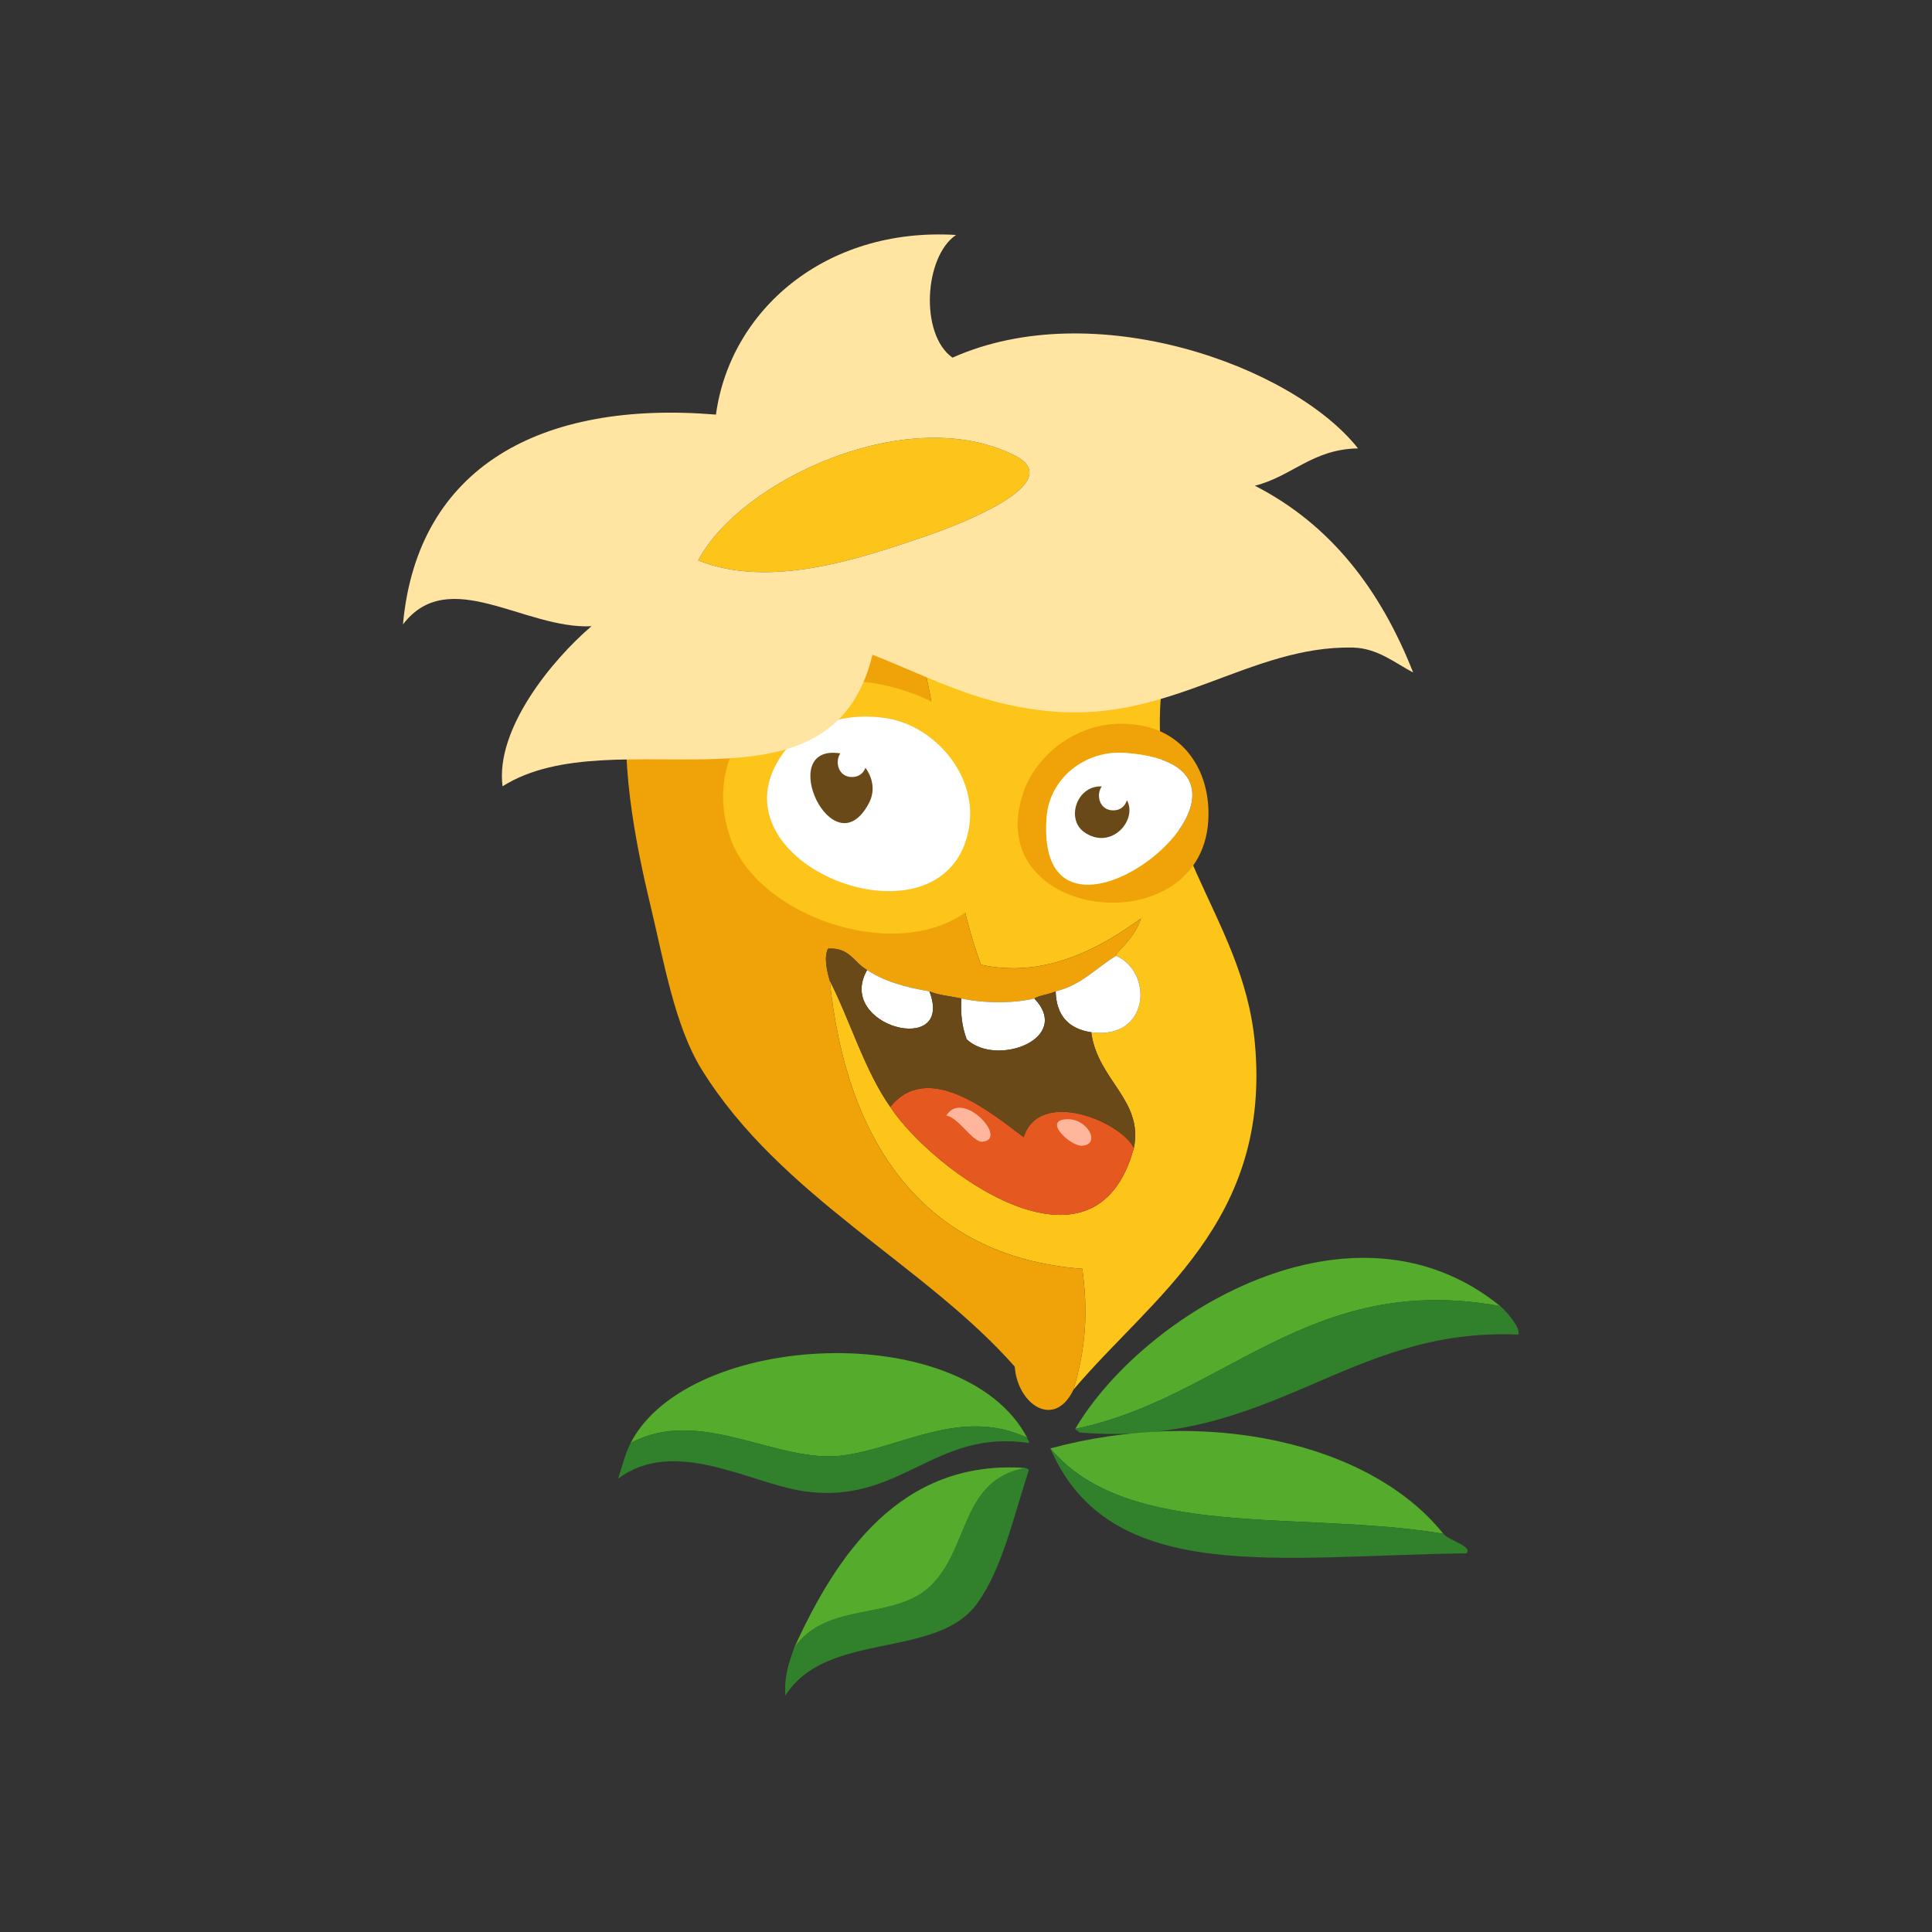 <?xml version="1.0" encoding="UTF-8"?>
<svg width="171px" height="171px" viewBox="0 0 171 171" version="1.1" xmlns="http://www.w3.org/2000/svg" xmlns:xlink="http://www.w3.org/1999/xlink">
    <rect x="0" y="0" width="171" height="171" fill="#333333" stroke="none"/>
    <!-- Generator: Sketch 43.1 (39012) - http://www.bohemiancoding.com/sketch -->
    <title>horce_oddily</title>
    <desc>Created with Sketch.</desc>
    <defs></defs>
    <g id="Page-1" stroke="none" stroke-width="1" fill="none" fill-rule="evenodd">
        <g id="horce_oddily">
            <g id="Vrstva_6" transform="translate(23, 8)">
                <g id="Group" transform="translate(12, 12)">
                    <g id="Shape">
                        <g transform="translate(19, 25)">
                            <path d="M24.009,4.806 C30.323,14.05 28.443,28.581 32.824,40.382 C38.566,41.661 43.544,38.802 46.991,36.29 C46.542,37.624 45.659,38.526 44.787,39.438 L44.787,39.594 C48.155,41.108 47.692,47.074 42.583,46.364 C43.134,50.587 47.212,52.354 46.361,56.594 C42.946,69.262 28.468,58.553 24.796,52.975 C22.524,49.737 21.296,45.455 19.444,41.797 C20.858,55.785 27.517,66.227 41.796,67.299 C42.276,70.858 42.185,74.082 41.009,78.002 C47.92,69.801 58.536,63.154 57.066,47.307 C55.994,35.744 47.142,29.551 48.88,15.352 C49.394,11.164 55.083,2.709 47.778,0.713 C40.963,-1.147 30.48,3.31 24.009,4.806 Z" fill="#FDC51A"></path>
                            <path d="M24.009,4.806 C19.536,8.749 3.768,9.372 1.972,15.826 C0.496,21.123 2.345,30.039 3.545,35.031 C4.768,40.115 5.716,45.808 8.11,49.67 C15.079,60.912 27.864,66.934 35.814,75.959 C36.061,79.316 39.321,81.522 41.008,78.004 C42.184,74.084 42.276,70.859 41.795,67.301 C27.517,66.229 20.857,55.787 19.443,41.799 C19.23,41.08 18.89,39.783 19.285,38.967 C21.206,38.83 21.597,40.223 22.748,40.856 C24.223,41.848 26.146,42.389 28.258,42.745 C29.069,43.089 30.139,43.173 31.092,43.374 C32.928,43.8 35.725,43.835 37.545,43.374 C38.085,43.075 38.861,43.013 39.435,42.745 C41.715,42.192 43.02,40.663 44.787,39.597 L44.787,39.441 C45.659,38.529 46.542,37.627 46.991,36.293 C43.544,38.805 38.566,41.664 32.824,40.385 C28.442,28.581 30.323,14.05 24.009,4.806 Z" fill="#F0A308"></path>
                            <path d="M44.787,39.595 C43.02,40.661 41.716,42.191 39.435,42.743 C39.497,44.938 40.625,46.065 42.582,46.364 C47.692,47.075 48.155,41.108 44.787,39.595 Z" fill="#FFFFFF"></path>
                            <path d="M22.749,40.854 C19.899,45.844 30.523,48.596 28.259,42.743 C26.147,42.388 24.224,41.847 22.749,40.854 Z" fill="#FFFFFF"></path>
                            <path d="M37.546,43.372 C35.726,43.833 32.929,43.798 31.093,43.372 C30.993,44.837 31.19,46.005 31.566,46.993 C34.194,49.464 40.933,46.937 37.546,43.372 Z" fill="#FFFFFF"></path>
                            <path d="M24.796,52.976 C28.469,58.554 42.946,69.263 46.361,56.595 C45.096,54.195 37.996,51.308 36.602,55.652 C33.819,53.575 28.161,48.765 24.796,52.976 Z" fill="#E5581F"></path>
                            <path d="M41.167,81.466 C54.335,78.782 61.89,67.501 78.788,70.605 C65.716,59.989 47.192,71.265 41.167,81.466 Z" fill="#55AB2B"></path>
                            <path d="M41.167,81.466 C41.206,81.638 41.48,81.573 41.481,81.782 C58.591,83.247 65.104,72.464 80.362,73.124 C80.682,72.669 79.426,71.144 78.788,70.604 C61.89,67.501 54.335,78.782 41.167,81.466 Z" fill="#31802C"></path>
                            <path d="M1.813,82.726 C7.978,79.421 14.774,84.564 20.545,83.828 C25.803,83.158 31.043,79.521 36.916,82.254 C31.342,71.632 6.929,72.776 1.813,82.726 Z" fill="#55AB2B"></path>
                            <path d="M1.813,82.726 C1.334,83.664 1.059,84.806 0.711,85.874 C5.689,82.147 12.336,86.261 17.082,86.976 C25.686,88.275 28.648,81.441 37.072,82.726 C37.117,82.472 36.924,82.455 36.916,82.253 C31.043,79.521 25.803,83.157 20.545,83.827 C14.774,84.563 7.979,79.421 1.813,82.726 Z" fill="#31802C"></path>
                            <path d="M38.963,83.198 C45.851,91.401 61.099,88.632 73.751,90.755 C67.274,82.671 52.739,79.476 38.963,83.198 Z" fill="#55AB2B"></path>
                            <path d="M38.963,83.198 C44.245,95.43 59.129,92.68 75.798,92.485 C76.392,91.856 74.227,91.354 73.751,90.755 C61.099,88.632 45.851,91.401 38.963,83.198 Z" fill="#31802C"></path>
                            <path d="M36.759,84.931 C31.039,85.984 31.838,91.943 28.416,95.32 C25.173,98.519 19.255,96.646 16.296,100.83 C15.868,102.08 15.391,103.283 15.509,105.08 C19.187,99.264 28.896,101.937 32.509,96.894 C34.712,93.82 35.678,89.341 37.073,85.087 C36.946,85.058 36.917,84.929 36.759,84.931 Z" fill="#31802C"></path>
                            <path d="M31.093,43.372 C30.14,43.171 29.07,43.087 28.259,42.743 C30.524,48.597 19.9,45.845 22.749,40.854 C21.598,40.221 21.207,38.829 19.286,38.965 C18.891,39.781 19.231,41.078 19.444,41.797 C21.296,45.455 22.523,49.736 24.796,52.975 C28.161,48.764 33.819,53.575 36.603,55.651 C37.997,51.307 45.097,54.194 46.362,56.594 C47.213,52.354 43.134,50.586 42.584,46.364 C40.627,46.065 39.498,44.938 39.437,42.743 C38.864,43.011 38.087,43.073 37.547,43.372 C40.934,46.936 34.195,49.464 31.567,46.993 C31.189,46.005 30.993,44.837 31.093,43.372 Z" fill="#6A4918"></path>
                            <path d="M16.296,100.829 C19.255,96.645 25.173,98.518 28.416,95.319 C31.838,91.942 31.039,85.983 36.759,84.93 C25.658,84.14 20.021,92.69 16.296,100.829 Z" fill="#55AB2B"></path>
                        </g>
                        <g transform="translate(55, 44)">
                            <path d="M16.962,8.146 C16.831,19.818 -3.386,17.634 0.591,6.099 C1.796,2.605 6.017,-0.864 11.296,0.275 C14.772,1.026 17.007,4.103 16.962,8.146 Z M9.563,2.636 C6.042,2.386 2.906,4.878 2.637,8.304 C1.394,24.101 26.69,3.854 9.563,2.636 Z" fill="#F0A308"></path>
                            <path d="M9.563,2.636 C6.042,2.386 2.906,4.878 2.637,8.304 C1.394,24.101 26.69,3.854 9.563,2.636 Z" fill="#FFFFFF"></path>
                            <path d="M7.517,5.603 C6.976,6.363 7.311,7.726 8.532,7.726 C9.199,7.726 9.599,7.318 9.74,6.824 C10.728,8.603 8.304,11.334 5.943,9.637 C4.327,8.474 5.312,5.507 7.517,5.603 Z" fill="#6A4918"></path>
                        </g>
                        <g transform="translate(29, 40)">
                            <path d="M25.194,13.831 C23.614,27.61 3.772,23.239 0.637,14.145 C-2.218,5.864 4.977,-0.863 13.23,0.452 C20.222,1.565 26.044,6.415 25.194,13.831 Z M14.647,3.601 C10.307,2.843 6.807,4.619 5.36,6.591 C-1.581,16.054 18.04,24.134 21.415,14.618 C23.286,9.347 19.01,4.36 14.647,3.601 Z" fill="#FDC51A"></path>
                            <path d="M14.647,3.601 C10.307,2.843 6.807,4.619 5.36,6.591 C-1.581,16.054 18.04,24.134 21.415,14.618 C23.286,9.347 19.01,4.36 14.647,3.601 Z" fill="#FFFFFF"></path>
                            <path d="M10.376,6.681 C9.864,7.447 10.206,8.775 11.411,8.775 C12.042,8.775 12.436,8.412 12.597,7.955 C13.227,8.803 13.492,9.976 12.915,11.072 C9.734,17.122 4.522,5.757 10.376,6.681 Z" fill="#6A4918"></path>
                        </g>
                        <g>
                            <path d="M26.796,29.603 C33.147,32.162 41.163,29.439 47.102,27.4 C49.157,26.693 59.77,22.82 54.815,20.316 C45.39,15.554 30.529,22.513 26.796,29.603 Z" fill="#FDC51A"></path>
                            <path d="M49.62,0.796 C46.8,2.694 46.384,9.585 49.305,11.657 C61.792,6.067 79.397,12.348 85.197,19.686 C81.129,19.762 79.379,22.159 76.066,22.991 C82.801,26.434 87.197,32.22 90.076,39.52 C88.476,38.69 86.926,37.36 84.723,37.315 C75.692,37.137 68.762,43.833 58.279,42.983 C51.871,42.463 47.82,40.178 42.222,37.946 C38.534,53.298 19.388,43.344 9.48,49.594 C8.823,44.524 13.886,38.383 17.351,35.426 C11.44,35.721 4.716,29.957 0.665,35.27 C1.935,21.307 12.898,15.413 28.369,16.696 C29.61,7.509 38.005,0.095 49.62,0.796 Z M26.796,29.603 C33.147,32.162 41.163,29.439 47.102,27.4 C49.157,26.693 59.77,22.82 54.815,20.316 C45.39,15.554 30.529,22.513 26.796,29.603 Z" fill="#FFE5A1"></path>
                        </g>
                    </g>
                    <path d="M59.488,79.06 C57.172,79.091 59.772,81.478 60.77,81.41 C62.46,81.296 61.298,79.034 59.488,79.06 Z" id="Shape" fill="#FFB69C"></path>
                    <path d="M48.76,78.743 C49.833,78.893 51.091,81.128 51.963,81.054 C54.309,80.854 50.181,76.345 48.76,78.743 Z" id="Shape" fill="#FFB69C"></path>
                </g>
            </g>
        </g>
    </g>
</svg>
